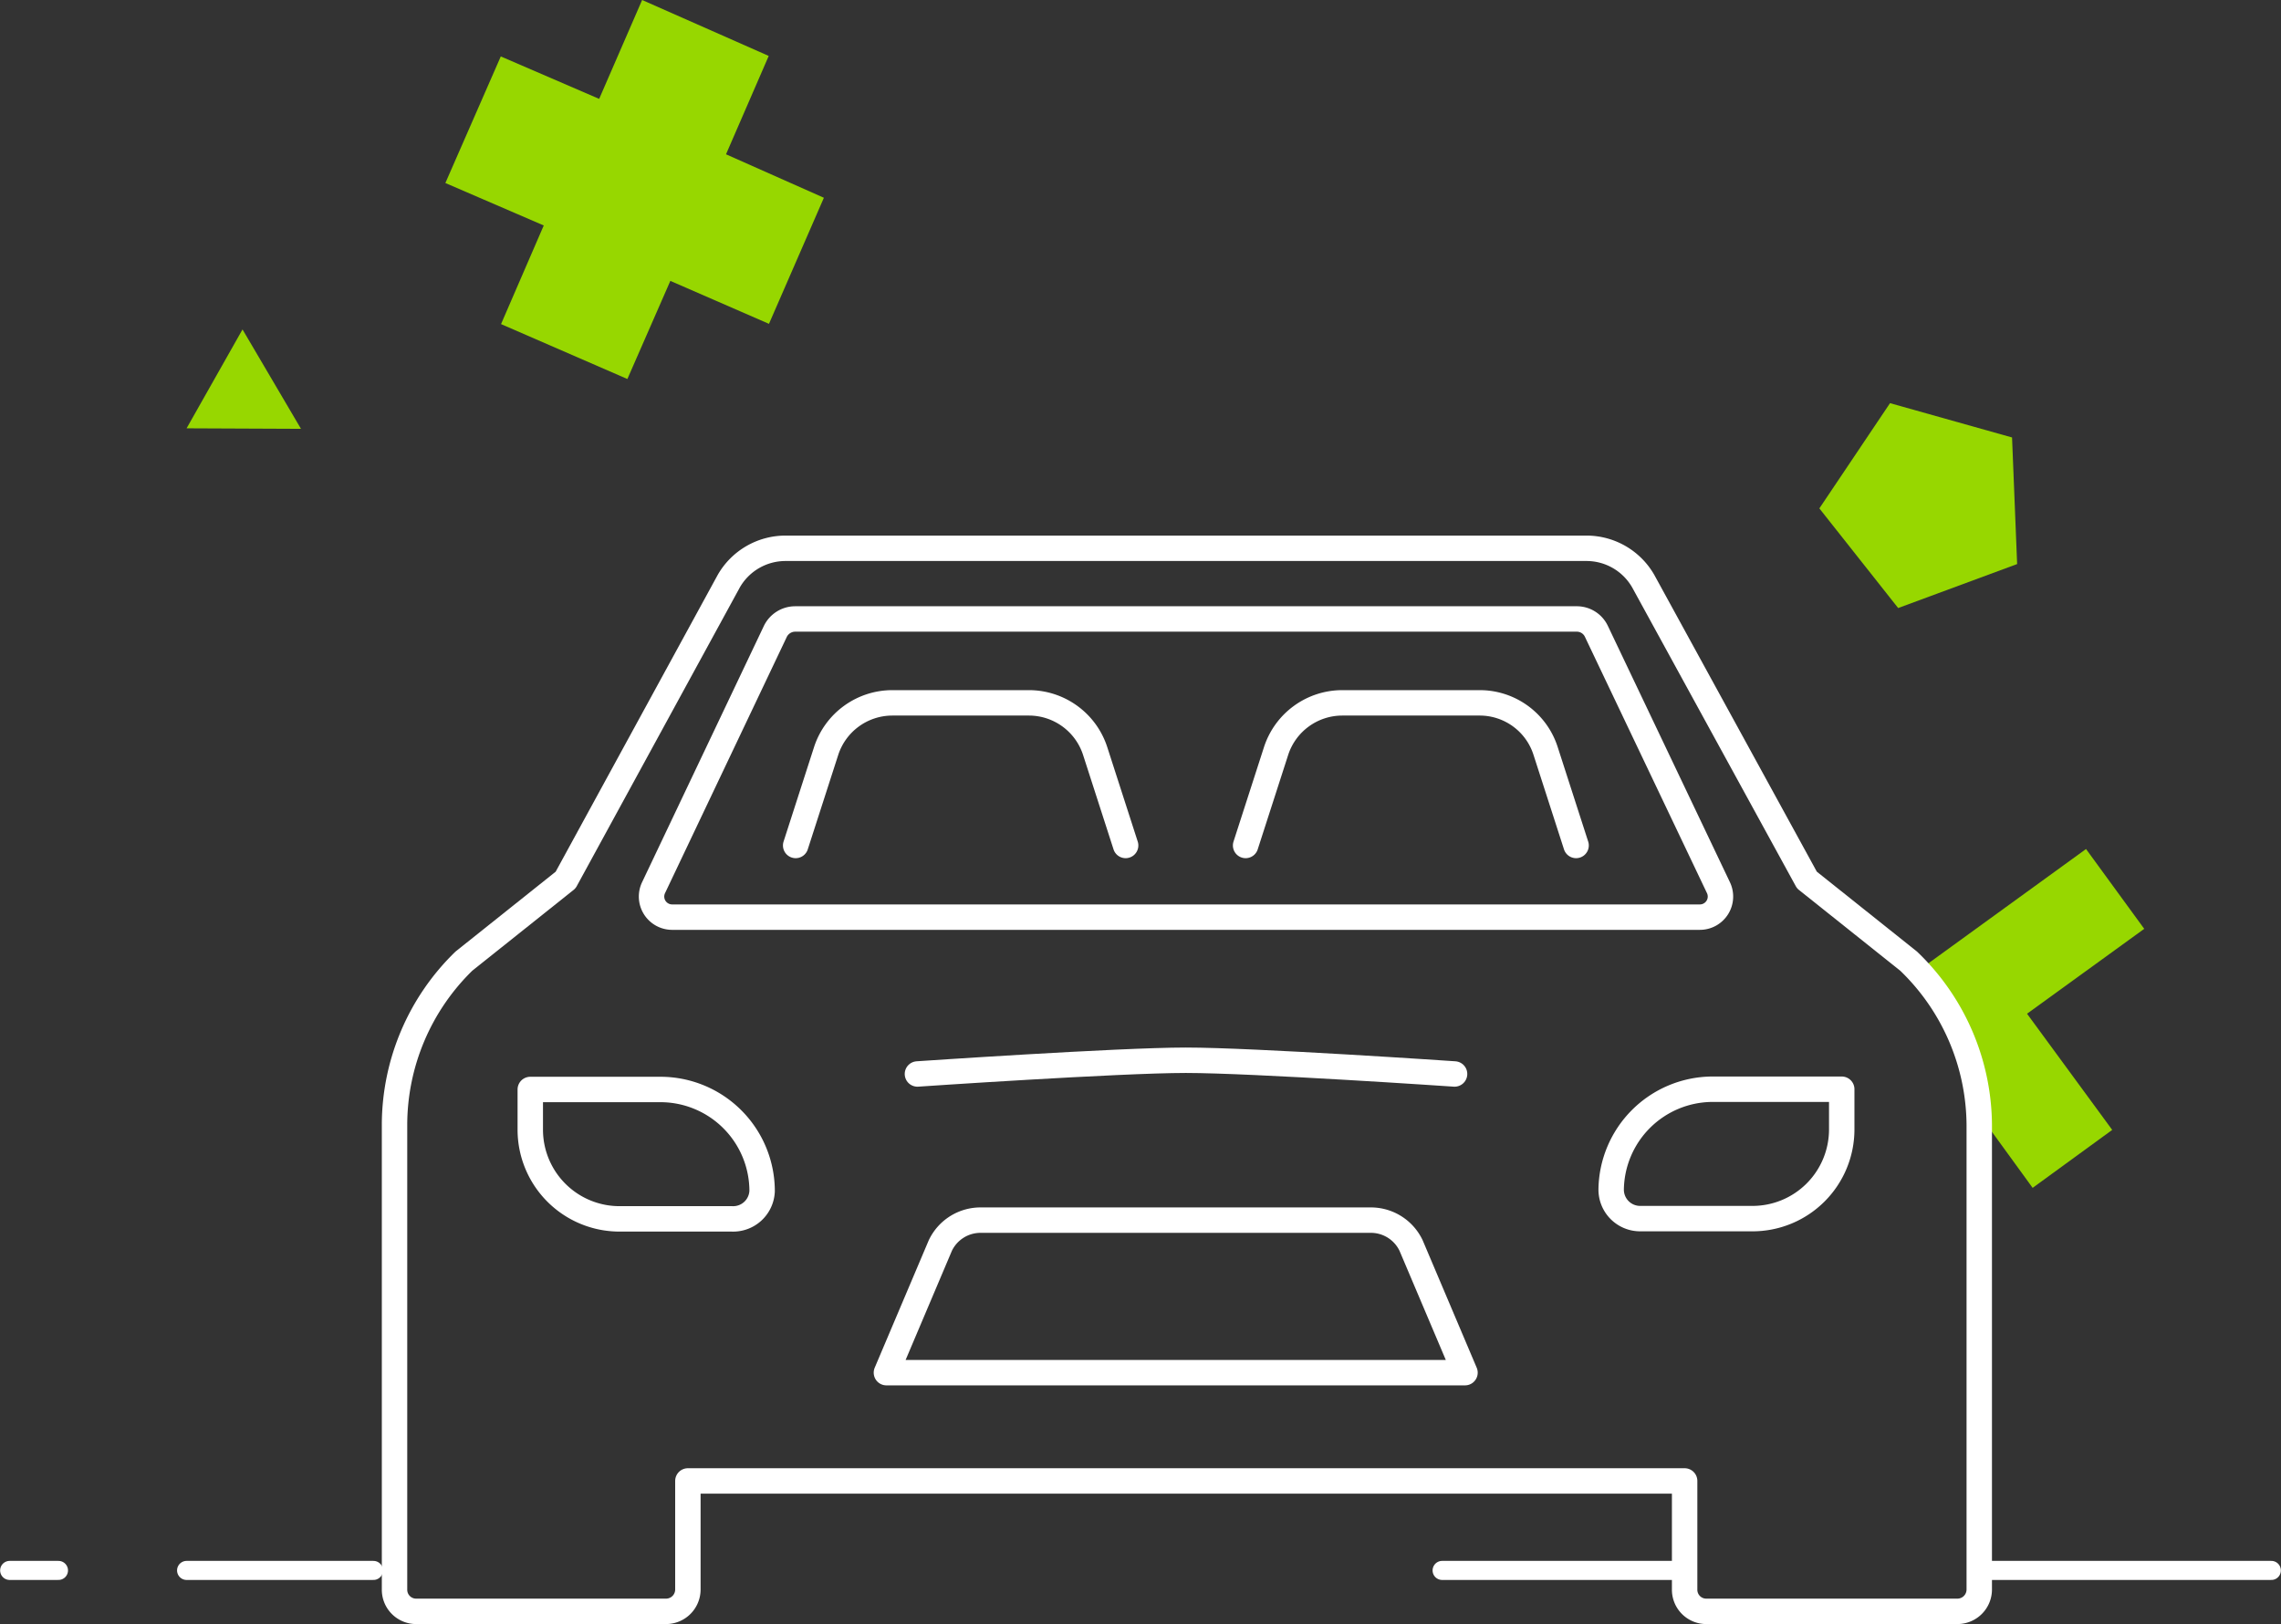 <svg xmlns="http://www.w3.org/2000/svg" viewBox="0 0 89.73 63.89"><rect x="0" y="0" width="89.73" height="63.89" fill="#333333" stroke="none"/><title>free-parking</title><g id="Layer_2" data-name="Layer 2"><g id="Layer_1-2" data-name="Layer 1"><line x1="14.69" y1="61.78" x2="7.34" y2="61.78" fill="#fff" stroke="#fff" stroke-linecap="round" stroke-linejoin="round" stroke-width="0.75"/><line x1="66.27" y1="61.78" x2="56.73" y2="61.78" fill="#fff" stroke="#fff" stroke-linecap="round" stroke-linejoin="round" stroke-width="0.75"/><line x1="0.38" y1="61.78" x2="2.3" y2="61.78" fill="#fff" stroke="#fff" stroke-linecap="round" stroke-linejoin="round" stroke-width="0.75"/><line x1="89.35" y1="61.78" x2="77.81" y2="61.78" fill="#fff" stroke="#fff" stroke-linecap="round" stroke-linejoin="round" stroke-width="0.75"/><polygon points="74.67 23.92 79.35 22.19 79.15 17.21 74.35 15.86 71.57 20 74.67 23.92" fill="#97d700"/><polygon points="25.26 0 23.57 3.89 19.7 2.22 17.52 7.2 21.39 8.87 19.71 12.75 24.68 14.91 26.37 11.05 30.25 12.74 32.41 7.78 28.56 6.07 30.24 2.2 25.26 0" fill="#97d700"/><polygon points="11.84 16.87 9.54 12.96 7.34 16.85 11.84 16.87" fill="#97d700"/><path d="M67.6,34.92,62.8,24.84a.85.85,0,0,0-.78-.49H31.28a.87.87,0,0,0-.78.49L25.71,34.92a.81.81,0,0,0,.72,1.16H66.87A.81.81,0,0,0,67.6,34.92Z" fill="none" stroke="#fff" stroke-linecap="round" stroke-linejoin="round"/><path d="M36.09,42.25s7.92-.54,10.56-.54,10.57.54,10.57.54" fill="none" stroke="#fff" stroke-linecap="round" stroke-linejoin="round"/><path d="M31.3,33.26l1.2-3.72a2.74,2.74,0,0,1,2.6-1.89h5.38a2.74,2.74,0,0,1,2.6,1.89l1.2,3.72" fill="none" stroke="#fff" stroke-linecap="round" stroke-linejoin="round"/><path d="M49,33.26l1.2-3.72a2.74,2.74,0,0,1,2.6-1.89H58.2a2.72,2.72,0,0,1,2.6,1.89L62,33.26" fill="none" stroke="#fff" stroke-linecap="round" stroke-linejoin="round"/><path d="M57.63,54H34.87l2.12-5a1.75,1.75,0,0,1,1.6-1H53.91a1.75,1.75,0,0,1,1.6,1Z" fill="none" stroke="#fff" stroke-linecap="round" stroke-linejoin="round"/><path d="M84.35,36.54,82.06,33.4l-6.62,4.8a8.91,8.91,0,0,1,2.34,5.53l2.18,3,3.13-2.28-3.35-4.57Z" fill="#97d700"/><path d="M75.08,37.81l-4-3.19L64.64,22.86a2.57,2.57,0,0,0-2.23-1.29H30.9a2.57,2.57,0,0,0-2.23,1.29L22.25,34.62l-4,3.19a9,9,0,0,0-2.73,6.44V62.53a.85.85,0,0,0,.86.86h9.82a.86.86,0,0,0,.86-.86V58.26H66.27v4.27a.85.85,0,0,0,.86.86H77a.86.86,0,0,0,.86-.86V44.25A9,9,0,0,0,75.08,37.81Z" fill="none" stroke="#fff" stroke-linecap="round" stroke-linejoin="round"/><path d="M22,42.85h4.42a3.51,3.51,0,0,1,3.51,3.51v1.58a0,0,0,0,1,0,0H24.81a4,4,0,0,1-4-4v0A1.14,1.14,0,0,1,22,42.85Z" transform="translate(50.79 90.8) rotate(180)" fill="none" stroke="#fff" stroke-linecap="round" stroke-linejoin="round"/><path d="M67.33,42.85h5.12a0,0,0,0,1,0,0v1.58a3.51,3.51,0,0,1-3.51,3.51H64.52a1.14,1.14,0,0,1-1.14-1.14v0A4,4,0,0,1,67.33,42.85Z" fill="none" stroke="#fff" stroke-linecap="round" stroke-linejoin="round"/></g></g></svg>